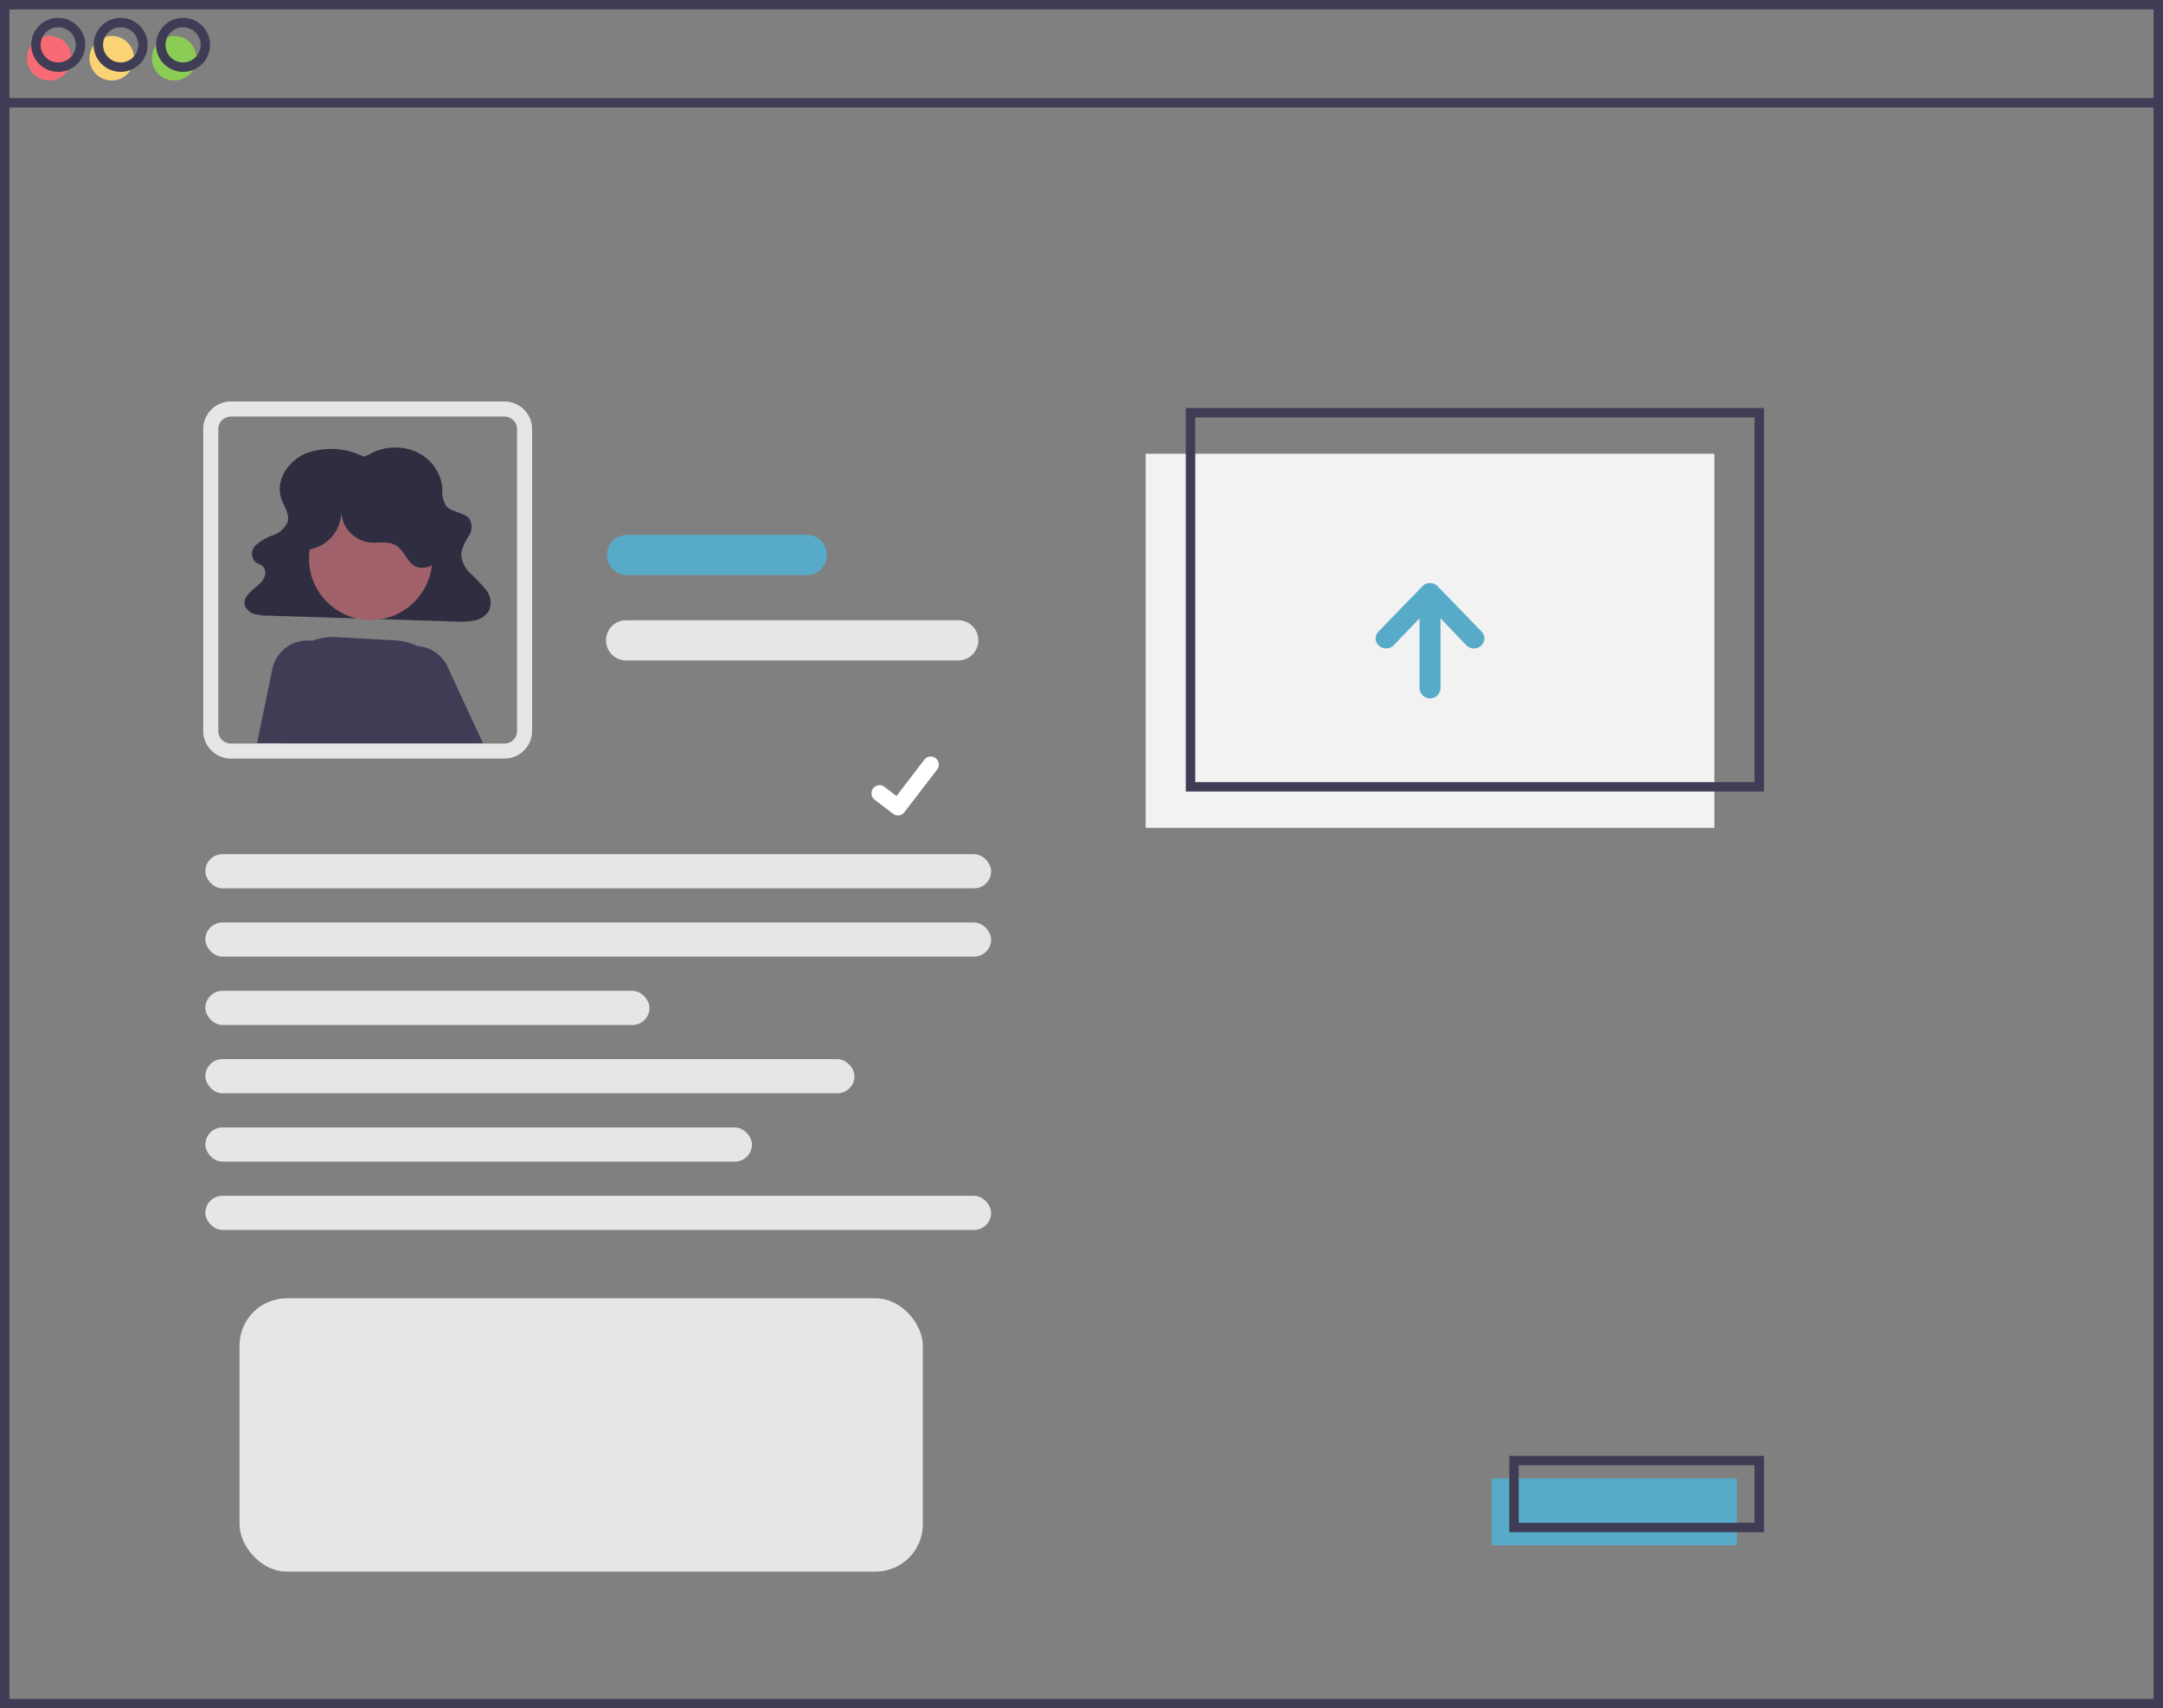 <svg xmlns="http://www.w3.org/2000/svg" width="229.282" height="181.073" viewBox="0 0 229.282 181.073"><rect x="0" y="0" width="229.282" height="181.073" fill="#808080" stroke="none"/><defs><style>.a{fill:none;stroke:#3f3d56;stroke-miterlimit:10;}.b{fill:#f86b75;}.c{fill:#fad375;}.d{fill:#8bcc55;}.e{fill:#58abc8;}.f{fill:#f2f2f2;}.g{fill:#e6e6e6;}.h{fill:#2f2e41;}.i{fill:#a0616a;}.j{fill:#3f3d56;}.k{fill:#fff;}</style></defs><g transform="translate(-788.6 -1356)"><g transform="translate(789.1 1356.5)"><rect class="a" width="228.282" height="180.073"/><line class="a" x2="228.282" transform="translate(0.236 10.398)"/><circle class="b" cx="2.363" cy="2.363" r="2.363" transform="translate(2.364 3.307)"/><circle class="c" cx="2.363" cy="2.363" r="2.363" transform="translate(8.98 3.307)"/><circle class="d" cx="2.363" cy="2.363" r="2.363" transform="translate(15.597 3.307)"/><circle class="a" cx="2.363" cy="2.363" r="2.363" transform="translate(3.309 1.891)"/><circle class="a" cx="2.363" cy="2.363" r="2.363" transform="translate(9.926 1.891)"/><circle class="a" cx="2.363" cy="2.363" r="2.363" transform="translate(16.542 1.891)"/><rect class="e" width="25.995" height="7.09" transform="translate(157.623 156.205)"/><rect class="a" width="25.995" height="7.09" transform="translate(159.986 154.315)"/><g transform="translate(120.943 43.246)"><rect class="f" width="60.285" height="39.651" transform="translate(0 4.349)"/><rect class="a" width="60.285" height="39.651" transform="translate(4.754)"/><path class="e" d="M700.205,289.247l-4.655-4.8a1.058,1.058,0,0,0-.778-.313h-.014a1.058,1.058,0,0,0-.778.313l-4.655,4.8a1.027,1.027,0,0,0,0,1.5,1.149,1.149,0,0,0,1.57,0l2.758-2.883V295.3a1.113,1.113,0,0,0,2.223,0v-7.434l2.758,2.883a1.149,1.149,0,0,0,1.57,0,1.027,1.027,0,0,0,0-1.5Z" transform="translate(-664.623 -266.074)"/></g><g transform="translate(21.269 90.037)"><rect class="g" width="83.292" height="3.622" rx="1.811"/><rect class="g" width="83.292" height="3.622" rx="1.811" transform="translate(0 7.241)"/><rect class="g" width="47.078" height="3.622" rx="1.811" transform="translate(0 14.486)"/><rect class="g" width="68.807" height="3.622" rx="1.811" transform="translate(0 21.726)"/><rect class="g" width="57.94" height="3.622" rx="1.811" transform="translate(0 28.97)"/><rect class="g" width="83.292" height="3.622" rx="1.811" transform="translate(0 36.211)"/><rect class="g" width="72.426" height="28.97" rx="5" transform="translate(3.623 47.077)"/></g></g><g transform="translate(810.141 1398.557)"><g transform="translate(0 0)"><path class="g" d="M477.605,488.723H448.6a2.932,2.932,0,0,1-2.9-2.544,2.648,2.648,0,0,1-.025-.382V453.8a2.93,2.93,0,0,1,2.927-2.927h29.006a2.93,2.93,0,0,1,2.927,2.927V485.8A2.93,2.93,0,0,1,477.605,488.723ZM448.6,452.471a1.332,1.332,0,0,0-1.33,1.33V485.8a1.128,1.128,0,0,0,.01.164,1.334,1.334,0,0,0,1.32,1.167h29.006a1.332,1.332,0,0,0,1.33-1.33V453.8a1.332,1.332,0,0,0-1.33-1.33Z" transform="translate(-445.672 -450.875)"/><path class="h" d="M474.753,470.152a7.731,7.731,0,0,0-6.128-.35c-1.921.816-3.231,2.908-2.61,4.76.282.84.923,1.665.673,2.513a2.587,2.587,0,0,1-1.523,1.39,5.673,5.673,0,0,0-1.857,1.081,1.214,1.214,0,0,0,.019,1.807c.2.132.441.195.632.334a1,1,0,0,1,.31,1.123,2.366,2.366,0,0,1-.758,1c-.676.583-1.569,1.25-1.359,2.078a1.458,1.458,0,0,0,.984.92,4.888,4.888,0,0,0,1.444.191l19.946.628a7.563,7.563,0,0,0,1.969-.11,2.331,2.331,0,0,0,1.547-1.039,2.166,2.166,0,0,0-.341-2.238,21.216,21.216,0,0,0-1.691-1.787,2.836,2.836,0,0,1-.906-2.146,5.486,5.486,0,0,1,.788-1.739,1.732,1.732,0,0,0,.085-1.806c-.542-.739-1.843-.672-2.459-1.36a3.051,3.051,0,0,1-.421-1.937,4.7,4.7,0,0,0-2.815-3.84,5.542,5.542,0,0,0-5.043.343Z" transform="translate(-457.745 -464.302)"/><circle class="i" cx="6.535" cy="6.535" r="6.535" transform="translate(11.212 10.097)"/><path class="j" d="M492.56,551.347a6.329,6.329,0,0,0-3.374-5.561c-.082-.045-.168-.085-.253-.125a6.284,6.284,0,0,0-2.344-.6l-6.221-.349a6.279,6.279,0,0,0-2.581.4,6.039,6.039,0,0,0-.588.255,6.265,6.265,0,0,0-1.628,1.157,6.334,6.334,0,0,0-1.878,4.773l.112,2.637.782,2.03H491.98a4.783,4.783,0,0,0,.559-.846A4.235,4.235,0,0,0,492.56,551.347Z" transform="translate(-466.234 -519.741)"/><path class="j" d="M523.087,550.461a3.763,3.763,0,0,0-1.288-1.527,3.844,3.844,0,0,0-1.333-.58,3.911,3.911,0,0,0-.58-.083,3.748,3.748,0,0,0-1.144.1,3.8,3.8,0,0,0-2.445,5.452l2.392,4.528.12.226h8.033Z" transform="translate(-497.187 -522.351)"/><path class="j" d="M474.167,546.511a3.817,3.817,0,0,0-1.2-.378,3.7,3.7,0,0,0-.939-.013,3.794,3.794,0,0,0-3.289,3l-1.62,7.862h6.338l1.184-.484,1.474-5.656A3.81,3.81,0,0,0,474.167,546.511Z" transform="translate(-461.413 -520.761)"/><path class="h" d="M482.751,487.3a4.051,4.051,0,0,0,3.563-4.287,3.461,3.461,0,0,0,2.964,3.524c.947.1,1.984-.182,2.808.3.913.529,1.2,1.813,2.155,2.27a2.041,2.041,0,0,0,2.539-1.073,4.067,4.067,0,0,0,.042-2.983A8.422,8.422,0,0,0,482.8,481.6a5.392,5.392,0,0,0-1.669,3.211,3.163,3.163,0,0,0,1.558,3.106Z" transform="translate(-471.689 -471.602)"/></g><path class="g" d="M643.577,542.282H608.456a2.129,2.129,0,1,1,0-4.257h35.121a2.129,2.129,0,1,1,0,4.257Z" transform="translate(-563.583 -514.837)"/><path class="e" d="M627.613,508.282H608.456a2.129,2.129,0,0,1,0-4.257h19.157a2.129,2.129,0,0,1,0,4.257Z" transform="translate(-563.583 -489.883)"/><path class="k" d="M714.768,598.552a.852.852,0,0,1-.512-.17l-.009-.007-1.93-1.476a.858.858,0,1,1,1.044-1.361l1.25.959,2.954-3.854a.857.857,0,0,1,1.2-.159h0l-.018.026.019-.026a.858.858,0,0,1,.159,1.2l-3.475,4.531a.858.858,0,0,1-.682.334Z" transform="translate(-641.125 -554.676)"/></g></g></svg>